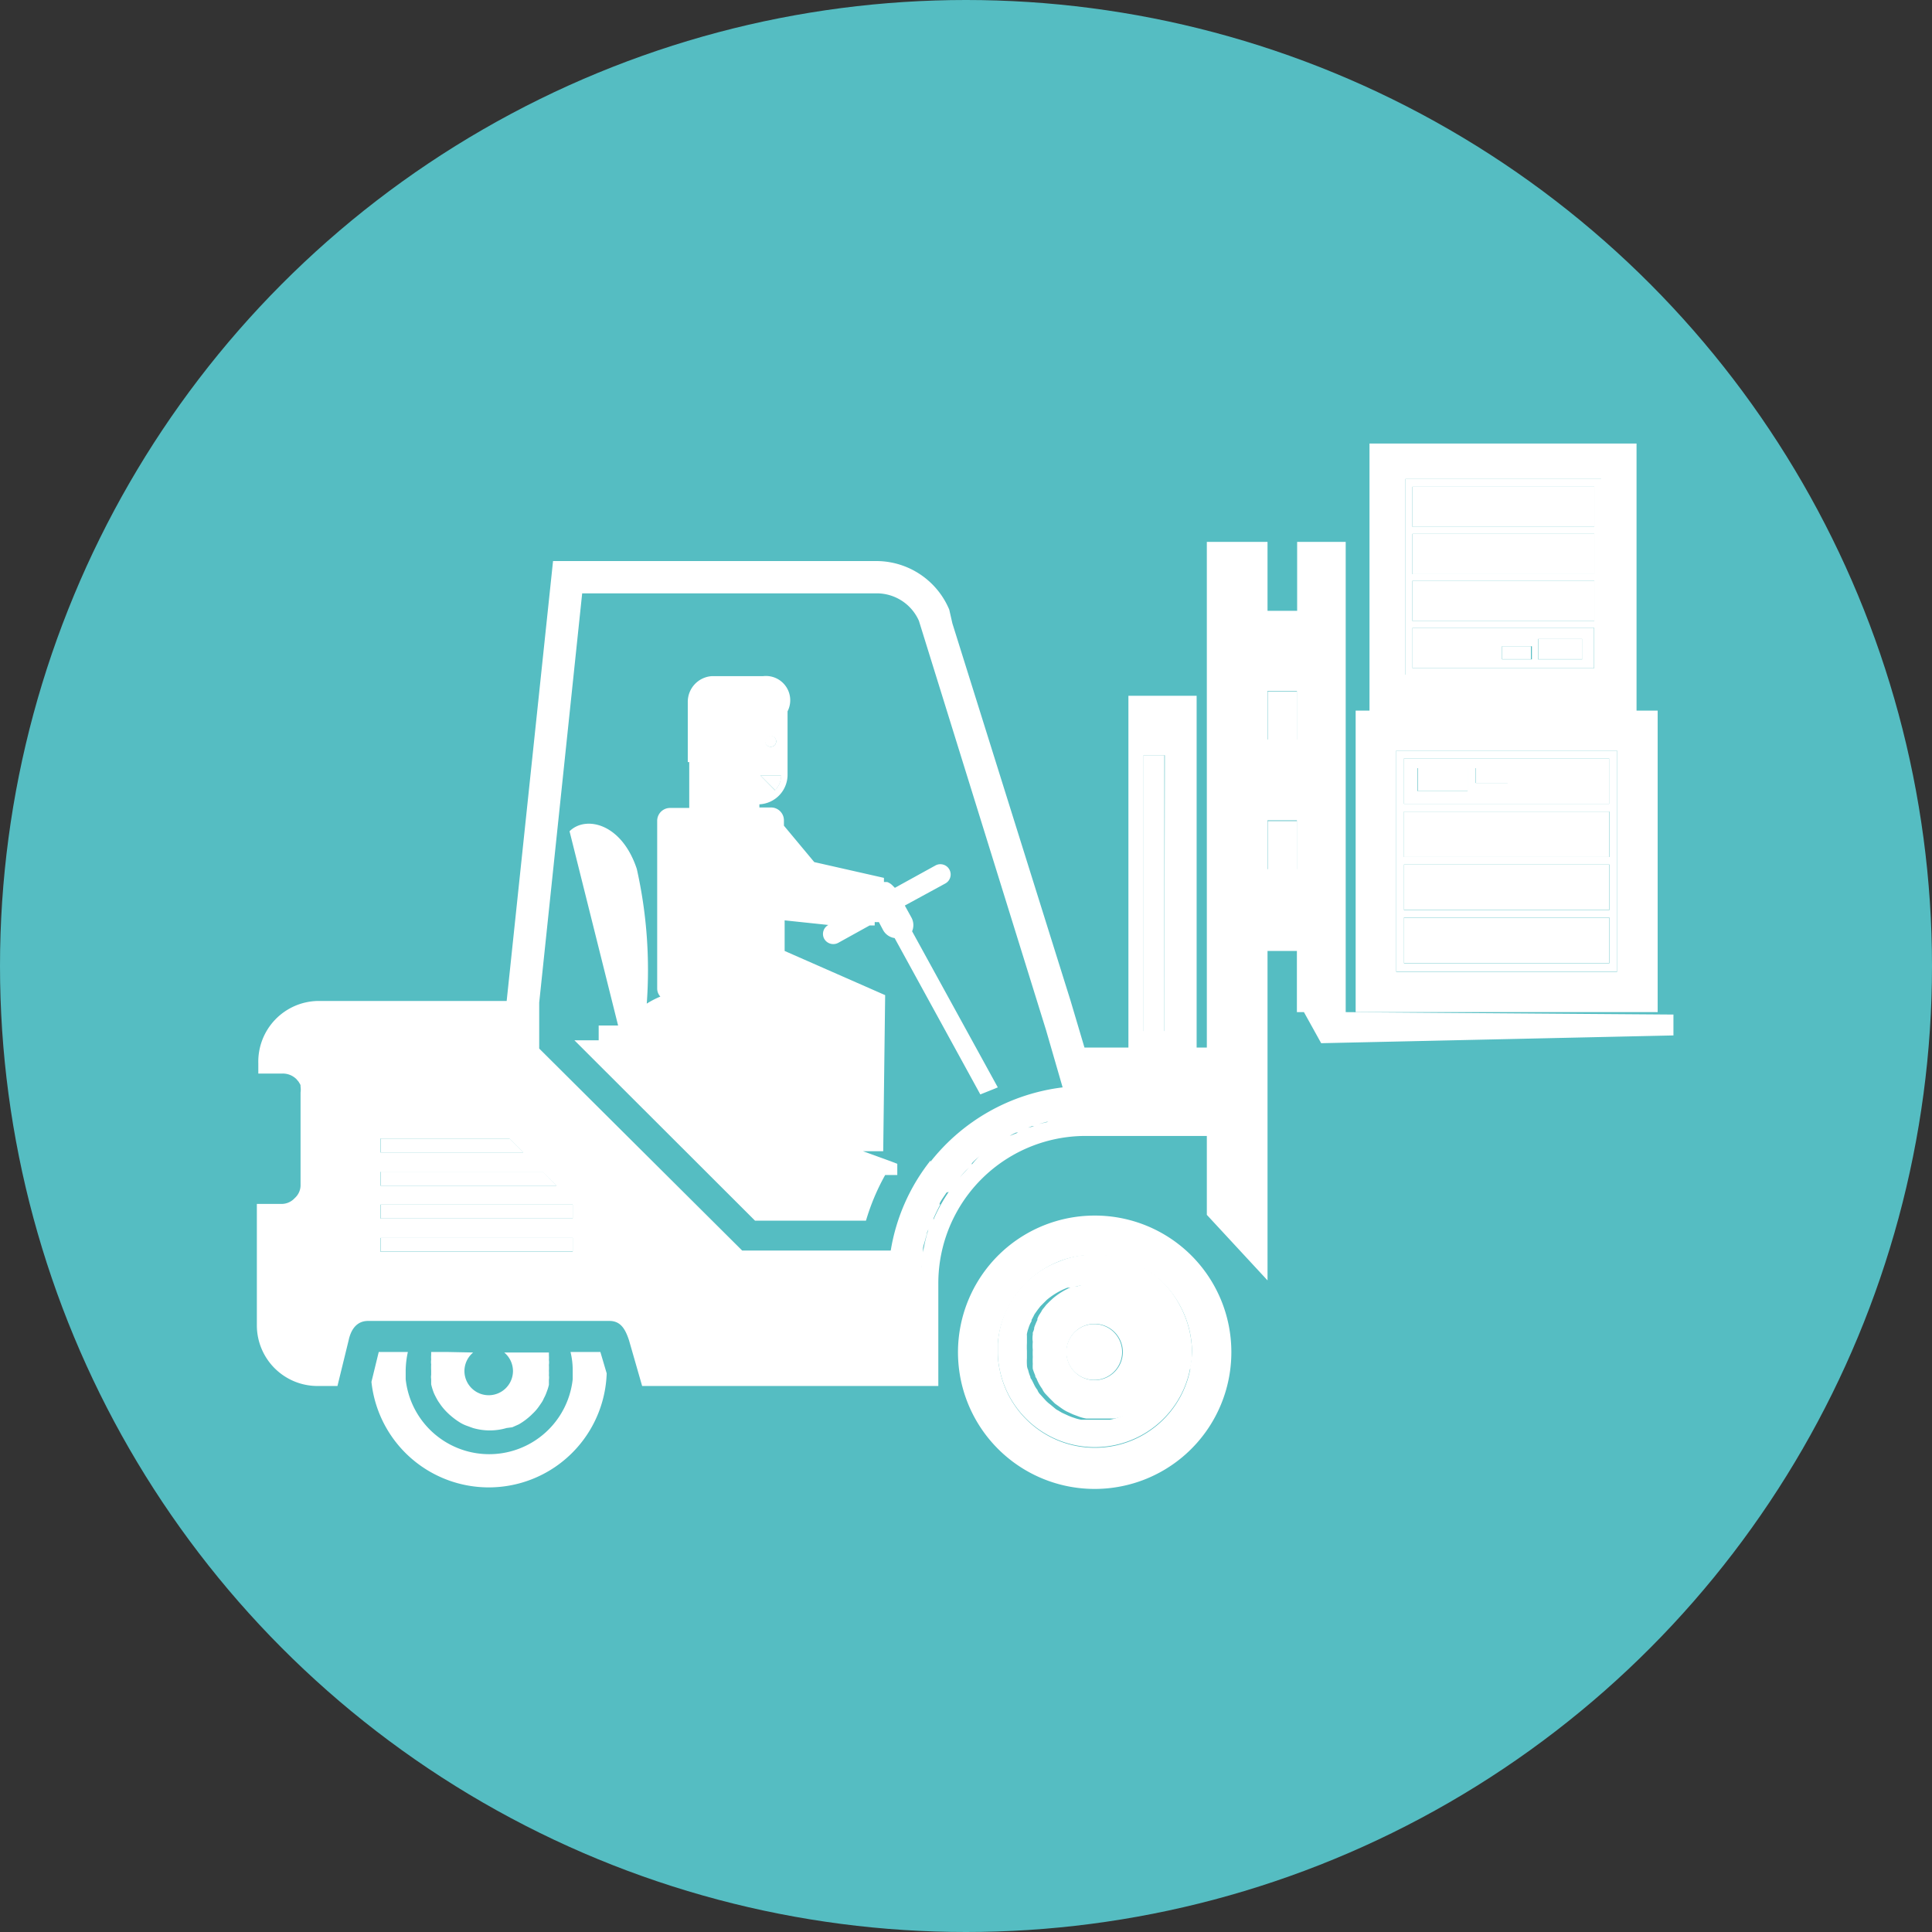 <svg xmlns="http://www.w3.org/2000/svg" viewBox="0 0 79.58 79.58"><rect x="0" y="0" width="79.58" height="79.58" fill="#333333" stroke="none"/><defs><style>.cls-1{isolation:isolate;}.cls-2{fill:#55bdc2;}.cls-3,.cls-4{fill:#fff;}.cls-4{mix-blend-mode:multiply;}</style></defs><g class="cls-1"><g id="Layer_1" data-name="Layer 1"><circle class="cls-2" cx="39.79" cy="39.79" r="39.79"></circle><rect class="cls-3" x="58.19" y="20.05" width="7.48" height="1.65"></rect><path class="cls-3" d="M30.4,57.9a3.16,3.16,0,0,1,.09.76,8483373197513.65,8483373197513.65,0,0,1,0,.36,3.46,3.46,0,0,1-6.88,0,8483373197514.93,8483373197514.93,0,0,1,0-.36,3.76,3.76,0,0,1,.09-.76H22.5l-.3,1.23a4.86,4.86,0,0,0,9.69-.35l-.26-.88Z" transform="translate(-6.9 -2.21)"></path><path class="cls-3" d="M25.38,57.9h-.72s0,.08,0,.12a1.29,1.29,0,0,0,0,.19.69.69,0,0,0,0,.2,2.09,2.09,0,0,0,0,.25v.18a.62.62,0,0,0,0,.18l0,.21a2.4,2.4,0,0,0,.12.38,0,0,0,0,1,0,0,3.24,3.24,0,0,0,.17.32l.11.16a2.55,2.55,0,0,0,.26.3,3,3,0,0,0,.57.44,1.59,1.59,0,0,0,.27.12l.22.08h0a2.47,2.47,0,0,0,1.39,0L28,61l.27-.12a2.71,2.71,0,0,0,.57-.44,1.87,1.87,0,0,0,.26-.3l.11-.16a.91.91,0,0,0,.09-.17,1.59,1.59,0,0,0,.12-.27,1.9,1.9,0,0,0,.09-.29l0-.21a.62.62,0,0,0,0-.18,1.15,1.15,0,0,0,0-.18,2.11,2.11,0,0,0,0-.25.69.69,0,0,0,0-.2,1.29,1.29,0,0,0,0-.19l0-.12H27.67a1,1,0,0,1,.36.76,1,1,0,1,1-2,0,1,1,0,0,1,.36-.76Z" transform="translate(-6.9 -2.21)"></path><path class="cls-3" d="M52,52.28a5.63,5.63,0,1,0,5.62,5.62A5.62,5.62,0,0,0,52,52.28Zm3.93,6.31a4,4,0,0,1-7.86,0A3.11,3.11,0,0,1,48,57.9c0-.11,0-.23,0-.34a3.77,3.77,0,0,1,.44-1.51,4,4,0,0,1,2.08-1.88h0a3.6,3.6,0,0,1,1.31-.26H52a3.89,3.89,0,0,1,1.45.27h0A3.91,3.91,0,0,1,55.51,56,4,4,0,0,1,56,57.9,3.11,3.11,0,0,1,55.9,58.59Z" transform="translate(-6.9 -2.21)"></path><path class="cls-3" d="M54.78,57.27a.14.14,0,0,0,0-.07,1.68,1.68,0,0,0-.07-.24h0s0,0,0,0a.08.08,0,0,0,0,0,.75.75,0,0,1-.06-.13.91.91,0,0,0-.11-.22.52.52,0,0,0-.11-.19.09.09,0,0,0,0-.05,2.83,2.83,0,0,0-.2-.28L54.1,56l-.19-.19a.33.33,0,0,0-.06-.06,2.69,2.69,0,0,0-.27-.2,1.38,1.38,0,0,0-.24-.14L53,55.19h0l0,0-.15,0a2.84,2.84,0,0,0-.49-.1h-.6a2.56,2.56,0,0,0-.48.1l-.16,0,0,0h0a2.88,2.88,0,0,0-.86.51l-.13.12-.13.13h0s0,0,0,0l-.11.14a.56.56,0,0,0-.1.15l0,0-.09.14a1,1,0,0,0-.07.15s0,0,0,.05a2.88,2.88,0,0,0-.13.31q0,.09-.06.21s0,.05,0,.08a1,1,0,0,0,0,.3,1.76,1.76,0,0,0,0,.33,2.83,2.83,0,0,0,0,.29,2.89,2.89,0,0,0,0,.29,1.94,1.94,0,0,0,0,.2,2.15,2.15,0,0,0,.1.27.17.17,0,0,0,.05.12,1.85,1.85,0,0,0,.24.44.76.76,0,0,0,.12.19l.18.19.22.22.25.18a1.94,1.94,0,0,0,.24.15l.26.12.24.09a1.67,1.67,0,0,0,.3.08l.28,0,.3,0,.3,0,.28,0a1.77,1.77,0,0,0,.31-.08,2.58,2.58,0,0,0,.48-.21,1.4,1.4,0,0,0,.24-.15,1.44,1.44,0,0,0,.25-.18h0a2.7,2.7,0,0,0,.66-.84,1.15,1.15,0,0,0,.12-.25,1.28,1.28,0,0,0,.11-.27,2.61,2.61,0,0,0,.06-.27,2.93,2.93,0,0,0,.05-.29,2.81,2.81,0,0,0,0-.29,1.77,1.77,0,0,0,0-.33C54.82,57.47,54.8,57.37,54.78,57.27ZM52,59.06a1.16,1.16,0,1,1,1.15-1.16A1.16,1.16,0,0,1,52,59.06Z" transform="translate(-6.9 -2.21)"></path><path class="cls-3" d="M44.44,40l-.27-.49,1.67-.91a.42.42,0,0,0-.41-.74l-1.67.92-.09-.09a.57.57,0,0,0-.23-.15l0,0-.13,0h0l0-.17-2.87-.65-1.25-1.5V36a.53.53,0,0,0-.53-.53h-.48v-.13a1.22,1.22,0,0,0,1.16-1.23v-2.6h0a1,1,0,0,0-1-1.45H36.23a1.06,1.06,0,0,0-1,1.06v2.48h.06v1.89h-.8a.53.53,0,0,0-.52.53v6.91a.49.49,0,0,0,.13.33,3.65,3.65,0,0,0-.56.29A19,19,0,0,0,33.13,38c-.63-1.9-2.12-2.2-2.77-1.55l2,8h-.8v.61h-1L38,52.49h4.57a9.13,9.13,0,0,1,.79-1.88h.5v-.46l-.2-.08h0l-1.21-.44h.83l.08-6.43-4.14-1.82V40.12l1.8.19h0a.42.42,0,0,0-.17.57.43.43,0,0,0,.57.17l1.3-.72.21,0,0-.14a1,1,0,0,0,.17,0h0l.18.34a.65.65,0,0,0,.47.32l3.53,6.44L48,47l-3.53-6.43A.65.65,0,0,0,44.44,40Zm-5.8-7.47a.22.22,0,1,1-.21.22A.22.22,0,0,1,38.64,32.53Zm.43,1.62a.84.84,0,0,1-.25.61l-.6-.61Z" transform="translate(-6.9 -2.21)"></path><path class="cls-3" d="M62.33,43.9V24.53h-2v2.84H59.11V24.53h-2.5V45.36h-.42V30.87H53.38V45.36H51.57L51,43.44,46.13,27.89,46,27.32a3.26,3.26,0,0,0-3-2H29.68L27.77,43.44V46h0V43.44H20A2.5,2.5,0,0,0,17.54,46v.43h1a.8.8,0,0,1,.57.23l.05.06a.36.36,0,0,1,.07.1.24.24,0,0,1,.05.1s0,0,0,0a.43.43,0,0,0,0,.05.86.86,0,0,1,0,.24v1h0V51a.71.71,0,0,1-.24.56.73.73,0,0,1-.56.24h-1v5A2.5,2.5,0,0,0,20,59.3h.8l.46-1.88c.1-.47.35-.8.8-.8H32c.45,0,.65.31.81.8l.54,1.88h12.2V55.11A6.07,6.07,0,0,1,51.64,49h2.68v0h2.29v3.25l2.5,2.7V41.38h1.21V43.9h.29l.71,1.28,14.51-.32V44ZM22.57,49.11h5.31l.57.57H22.57Zm0,1.37h6.67l.58.57H22.57Zm7.92,3.29H22.57V53.2h7.92Zm0-1.37H22.57v-.57h7.92Zm14.36,2h0a3.7,3.7,0,0,1,.07-.48s0,0,0-.07,0-.14,0-.22.07-.26.1-.39l.06-.21c0-.08.06-.17.1-.26a.82.82,0,0,1,.1-.26l0-.06A6.73,6.73,0,0,0,44.85,54.42Zm.5-2h0c.08-.18.16-.35.25-.52s0,0,0-.07.19-.33.29-.48L46,51.3c.12-.19.26-.36.39-.53a3.65,3.65,0,0,1,.31-.36l.12-.11A6.74,6.74,0,0,0,45.35,52.45Zm1.58-2.27a2.61,2.61,0,0,1,.24-.23l.08-.07A3,3,0,0,0,46.93,50.18Zm-1.7-.12a8.06,8.06,0,0,0-1.64,3.71H37.47L29.11,45.4V43.51l1.77-16.86H43a1.9,1.9,0,0,1,1.75,1.13l5.24,16.87L50.67,47A8.19,8.19,0,0,0,45.23,50.06Zm2.26-.37.2-.15h0Zm1-.64,0,0a1.71,1.71,0,0,1,.27-.14l.08,0Zm.76-.34.15-.06.1,0Zm.44-.15h0l.32-.09h.07Zm.84-.19.15,0h.09Zm.83-.09h0Zm3.5-3.55H54V33.32h.88Zm5.46-6.67H59.11V36h1.21Zm0-5.34H59.11v-2h1.21Z" transform="translate(-6.9 -2.21)"></path><path class="cls-3" d="M75.18,31.48h-.87v-11h-11v11h-.57V43.9H75.18ZM64.79,21.94h8.06V30H64.79Zm8.72,20.3h-9.1V33.13h9.1Z" transform="translate(-6.9 -2.21)"></path><path class="cls-3" d="M73.18,33.45H64.73v1.87h8.45Zm-5.83,1.34H65.28v-.94h2.07ZM69,34.46H67.68v-.61H69Z" transform="translate(-6.9 -2.21)"></path><rect class="cls-3" x="57.83" y="33.43" width="8.45" height="1.87"></rect><rect class="cls-3" x="57.83" y="35.61" width="8.45" height="1.87"></rect><rect class="cls-3" x="57.83" y="37.8" width="8.45" height="1.87"></rect><path class="cls-3" d="M65.08,29.73h7.48V28.07H65.08Zm5.17-1.2h1.82v.84H70.25Zm-1.48.3H70v.54H68.77Z" transform="translate(-6.9 -2.21)"></path><rect class="cls-3" x="58.19" y="23.92" width="7.48" height="1.66"></rect><rect class="cls-3" x="58.19" y="21.99" width="7.48" height="1.66"></rect><path class="cls-4" d="M55.51,56a3.89,3.89,0,0,0-1-1.24,4.09,4.09,0,0,0-1.07-.62h0A3.89,3.89,0,0,0,52,53.89h-.14a3.52,3.52,0,0,0-1.31.27h0A3.91,3.91,0,0,0,48.44,56,3.82,3.82,0,0,0,48,57.56c0,.11,0,.22,0,.34a3.23,3.23,0,0,0,.07.69,4,4,0,0,0,7.85,0A2.7,2.7,0,0,0,56,57.9,4.1,4.1,0,0,0,55.51,56Zm-.67,2.16c0,.1,0,.19,0,.28s0,.19-.07.28a2.15,2.15,0,0,1-.1.27l-.12.25a2.7,2.7,0,0,1-.67.83h0a1.43,1.43,0,0,1-.24.19l-.24.14a2.91,2.91,0,0,1-.48.21,2,2,0,0,1-.31.08l-.29,0-.29,0-.3,0-.29,0a1.67,1.67,0,0,1-.3-.08,2.34,2.34,0,0,1-.24-.09l-.26-.12-.24-.14-.24-.2a1.42,1.42,0,0,1-.22-.2l-.18-.2a.53.53,0,0,1-.13-.2,1.09,1.09,0,0,1-.14-.23l-.1-.2a.16.16,0,0,1-.05-.11,1.52,1.52,0,0,1-.09-.28.5.5,0,0,1-.05-.21,2.33,2.33,0,0,1,0-.28c0-.1,0-.19,0-.29a3.25,3.25,0,0,1,0-.33c0-.1,0-.2,0-.3a.24.24,0,0,1,0-.08,1.41,1.41,0,0,1,.06-.22,1.3,1.3,0,0,1,.13-.3s0,0,0-.05l.08-.15a.64.64,0,0,1,.08-.14l0,0,.1-.14.11-.14,0,0h0l.12-.12.14-.14a3,3,0,0,1,.85-.5h0l0,0,.16,0a2.66,2.66,0,0,1,.49-.1l.3,0,.29,0a2.66,2.66,0,0,1,.49.1l.16,0,0,0h0a2.21,2.21,0,0,1,.35.16l.24.15.26.19s0,0,.06.07a1.8,1.8,0,0,1,.2.19l0,.06a1.56,1.56,0,0,1,.2.27l0,0a2,2,0,0,1,.11.2,1,1,0,0,1,.1.21l.06.14,0,0s0,0,0,0h0a1.4,1.4,0,0,1,.06.24.14.14,0,0,1,0,.07c0,.1,0,.2,0,.3a1.72,1.72,0,0,1,0,.33A2.81,2.81,0,0,1,54.84,58.19Z" transform="translate(-6.9 -2.21)"></path><path class="cls-4" d="M53.12,57.9a1.15,1.15,0,1,1-2.3,0,1.15,1.15,0,1,1,2.3,0Z" transform="translate(-6.9 -2.21)"></path><rect class="cls-4" x="52.22" y="28.48" width="1.21" height="2.02"></rect><rect class="cls-4" x="52.22" y="33.82" width="1.21" height="2.02"></rect><rect class="cls-4" x="47.09" y="31.11" width="0.87" height="11.41"></rect><polygon class="cls-4" points="21.56 47.47 15.68 47.47 15.68 46.9 20.99 46.9 21.56 47.47"></polygon><polygon class="cls-4" points="22.93 48.84 15.68 48.84 15.68 48.26 22.35 48.26 22.93 48.84"></polygon><rect class="cls-4" x="15.68" y="49.62" width="7.91" height="0.57"></rect><rect class="cls-4" x="15.68" y="50.98" width="7.91" height="0.57"></rect><path class="cls-4" d="M38.87,32.75a.22.22,0,0,1-.23.22.23.23,0,1,1,.23-.22Z" transform="translate(-6.9 -2.21)"></path><path class="cls-4" d="M39.08,34.15a.88.88,0,0,1-.25.61l-.61-.61Z" transform="translate(-6.9 -2.21)"></path><path class="cls-4" d="M64.79,21.94V30h8.07V21.94Zm7.78,7.79H65.08V28.07h7.49Zm0-1.94H65.08V26.13h7.49Zm0-1.93H65.08V24.2h7.49Zm0-1.95H65.08V22.26h7.49Z" transform="translate(-6.9 -2.21)"></path><path class="cls-4" d="M64.41,33.13v9.1h9.1v-9.1Zm.32.32h8.45v1.87H64.73Zm8.46,8.44H64.73V40h8.46Zm0-2.19H64.73V37.82h8.46Zm0-2.19H64.73V35.64h8.46Z" transform="translate(-6.9 -2.21)"></path><rect class="cls-4" x="60.79" y="31.63" width="1.33" height="0.62"></rect><rect class="cls-4" x="58.4" y="31.63" width="2.06" height="0.95"></rect><rect class="cls-4" x="63.36" y="26.32" width="1.82" height="0.83"></rect><rect class="cls-4" x="61.88" y="26.62" width="1.18" height="0.53"></rect></g></g></svg>